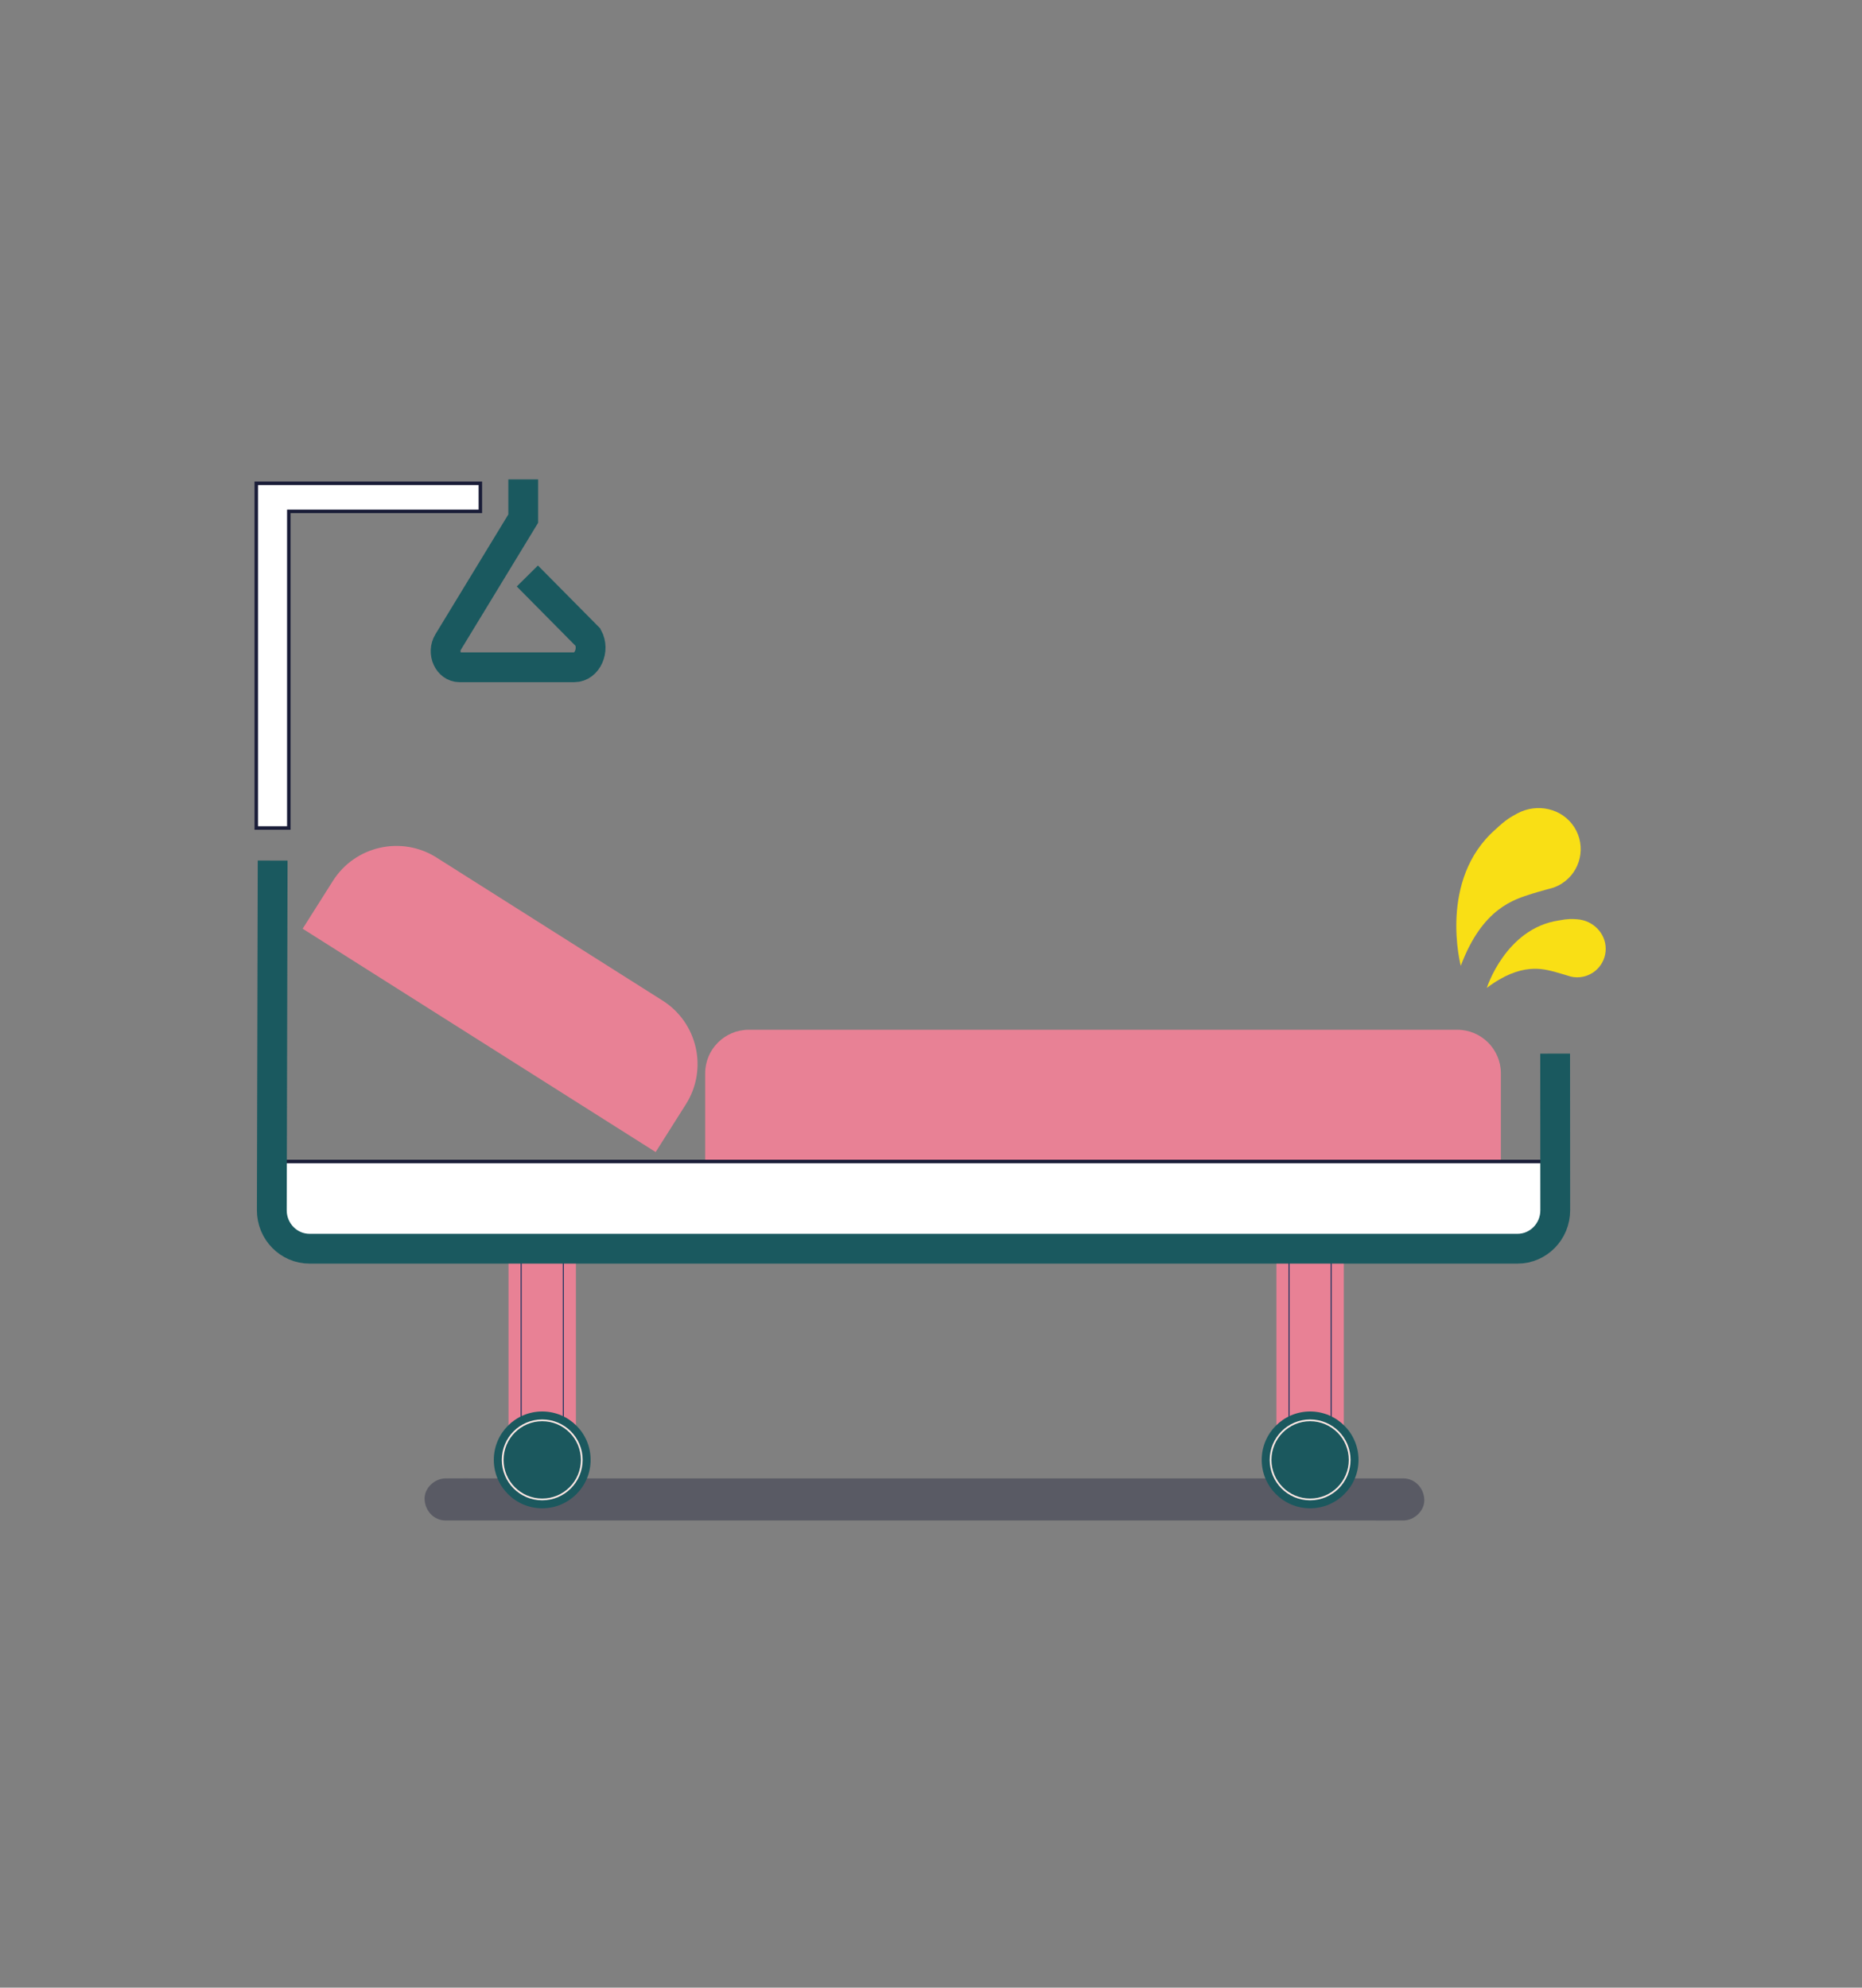 <?xml version="1.0" encoding="UTF-8"?>
<svg id="LIT_MEDICALISE" xmlns="http://www.w3.org/2000/svg" viewBox="0 0 5311.21 5669.29">
  <rect x="0" y="0" width="5311.21" height="5669.29" fill="#808080" stroke="none"/>
  <defs>
    <style>
      .cls-1 {
        fill: #fff;
        stroke: #1a1d38;
        stroke-width: 10px;
      }

      .cls-1, .cls-2, .cls-3, .cls-4 {
        stroke-miterlimit: 10;
      }

      .cls-5 {
        fill: #1a1d38;
      }

      .cls-2 {
        stroke: #1e335f;
        stroke-width: 3px;
      }

      .cls-2, .cls-3, .cls-4 {
        fill: none;
      }

      .cls-3 {
        stroke: #1a595f;
        stroke-width: 85px;
      }

      .cls-4 {
        stroke: #fde8e4;
        stroke-width: 5px;
      }

      .cls-6 {
        opacity: .38;
      }

      .cls-7 {
        fill: #f9df15;
      }

      .cls-8 {
        fill: #1b585e;
      }

      .cls-9 {
        fill: #e88195;
      }
    </style>
  </defs>
  <g class="cls-6">
    <path class="cls-5" d="M1271.09,4336.75h2620.72c35.4,0,70.84.44,106.24,0,1.55-.02,3.1,0,4.64,0,31.38,0,61.45-27.6,60-60s-26.36-60-60-60H1381.98c-35.4,0-70.84-.44-106.24,0-1.55.02-3.1,0-4.64,0-31.38,0-61.45,27.6-60,60s26.36,60,60,60h0Z"/>
  </g>
  <g>
    <g>
      <path class="cls-7" d="M4240.97,2817.76s53.66-169.44,204.94-192.32c26.73-5.16,38.28-4.47,53.02-3.42,44.76,3.17,81.25,39.39,81.25,84.27,0,44.87-36.45,81.29-81.32,81.25-6.57,0-12.96-.79-19.07-2.27,0,0-29.38-9.23-41.89-12.49-35.25-9.18-98.21-29.5-196.93,44.99Z"/>
      <path class="cls-7" d="M4166.78,2754.74s-65.38-245.78,99.68-389.63c28.31-26.76,42.78-34.8,61.38-44.87,56.48-30.56,128.36-14.86,162.83,39.32,34.47,54.17,18.44,126.14-35.75,160.57-7.94,5.04-16.25,9-24.77,11.92,0,0-42.56,11.42-60.17,17.1-49.62,15.99-141.23,39.83-203.2,205.6Z"/>
    </g>
    <path class="cls-9" d="M2135.85,2937.13h2020.88c68.67,0,124.42,55.75,124.42,124.42v251.27H2011.43v-251.27c0-68.67,55.75-124.42,124.42-124.42Z"/>
    <path class="cls-9" d="M1085.49,2620.83h763.01c118.25,0,214.26,96.01,214.26,214.26v161.43H871.23v-161.43c0-118.25,96.01-214.26,214.26-214.26Z" transform="translate(1729.13 -349.18) rotate(32.32)"/>
    <rect class="cls-9" x="1450.49" y="3491.66" width="192.28" height="629.28" rx="9.73" ry="9.73"/>
    <rect class="cls-9" x="3640.86" y="3491.66" width="192.28" height="629.28" rx="9.73" ry="9.73"/>
    <rect class="cls-2" x="1486.4" y="3444.85" width="120.45" height="629.28" rx="9.73" ry="9.73"/>
    <rect class="cls-2" x="3676.77" y="3491.66" width="120.45" height="629.28" rx="9.73" ry="9.73"/>
    <path class="cls-1" d="M775.4,3312.82h3660.82v221.14c0,15.29-12.41,27.7-27.7,27.7H863.74c-48.75,0-88.34-39.58-88.34-88.34v-160.51h0Z"/>
    <path class="cls-3" d="M4435.89,3005.21l.33,446.72c.05,60.59-48.24,109.73-107.83,109.73H883.16c-59.65,0-107.97-49.25-107.83-109.92l2.38-997.16"/>
    <path class="cls-3" d="M1492.46,1367.29v111.91l-214.08,351.87c-18.48,30.37.34,72.17,32.49,72.17h327.18c37.02,0,58.97-49.43,39.23-85.58l-173.06-174.8"/>
    <circle class="cls-8" cx="1546.63" cy="4163.94" r="138.06"/>
    <circle class="cls-8" cx="3737" cy="4163.94" r="138.06"/>
    <circle class="cls-4" cx="3737" cy="4163.94" r="112.81"/>
    <circle class="cls-4" cx="1546.63" cy="4163.94" r="112.81"/>
    <polygon class="cls-1" points="1370.18 1378.51 731.03 1378.51 731.03 2361.65 823.85 2361.65 823.85 1458.56 1370.18 1458.56 1370.18 1378.51"/>
  </g>
</svg>